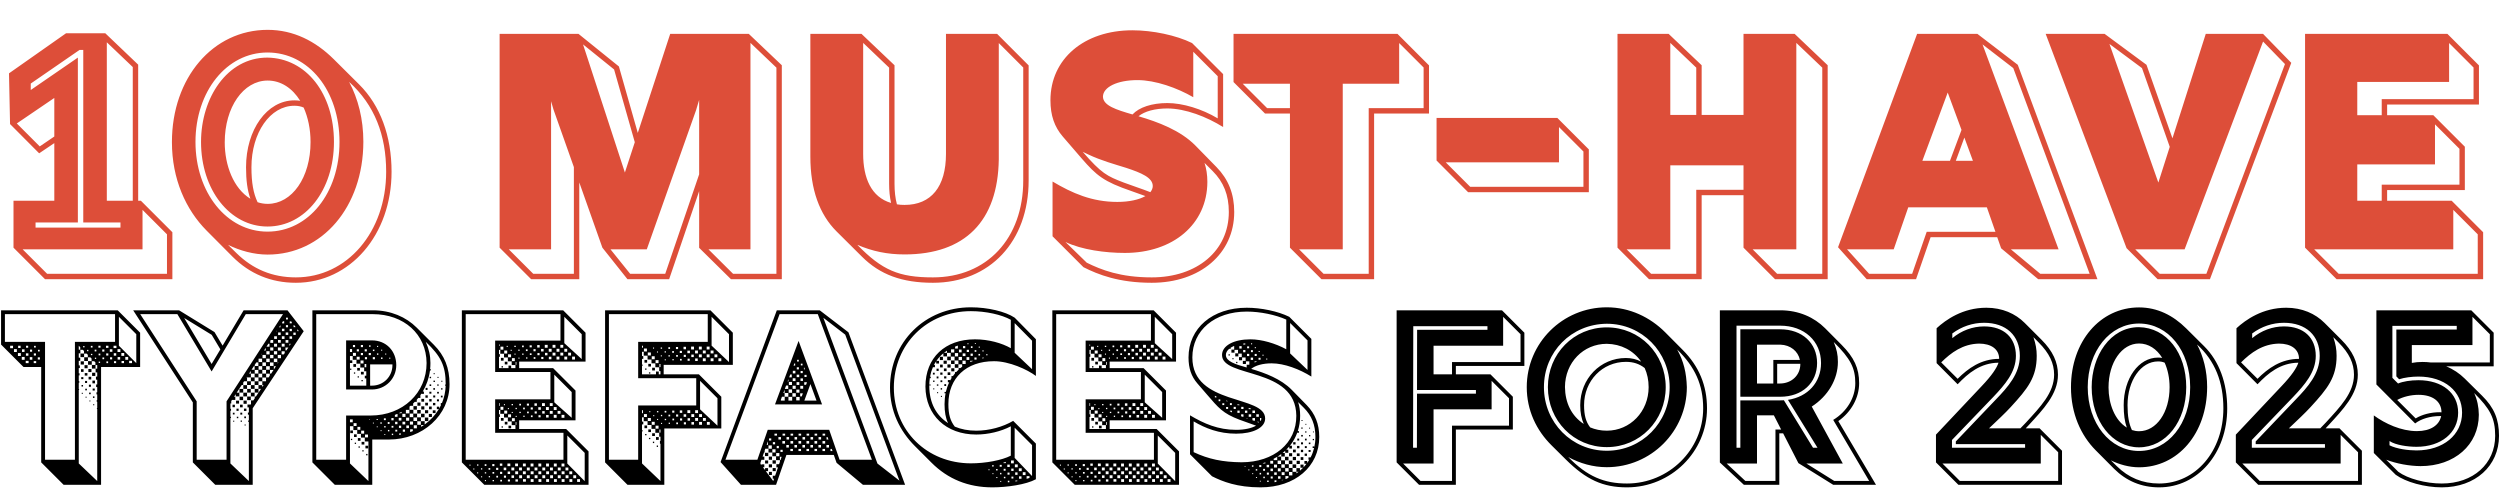 <?xml version="1.0" encoding="UTF-8"?>
<svg xmlns="http://www.w3.org/2000/svg" width="1186" height="233" viewBox="0 0 1186 233" fill="none">
  <path d="M21.351 132.444L6.405 117.498V95.222H25.764V67.892L18.576 72.731L4.768 58.853L4.27 34.797L31.315 15.795H49.962L65.549 30.669V95.222H66.83L81.776 110.168V132.444H21.351ZM50.674 95.222H62.986V31.808L50.674 20.065V95.222ZM16.868 107.961H57.151V105.541H39.5V23.695H37.721L14.59 39.637V42.697L36.938 27.324V105.541H16.868V107.961ZM18.86 69.458L25.764 64.76V46.469L7.971 58.569L18.86 69.458ZM22.348 129.882H79.213V111.164L67.613 99.563V118.281H10.747L22.348 129.882ZM140.35 134.152C128.535 134.152 118.429 129.882 110.315 121.768L98.003 109.385C88.181 99.492 81.562 84.973 81.562 67.394C81.562 36.932 100.992 14.158 126.969 14.158C139.211 14.158 149.673 19.495 158.356 28.107L170.384 40.064C180.419 50.028 185.757 64.547 185.757 81.486C185.757 111.377 166.114 134.152 140.35 134.152ZM126.898 109.883C146.399 109.883 161.06 91.592 161.06 67.323C161.06 43.053 146.47 24.904 126.898 24.904C107.54 24.904 92.736 43.338 92.736 67.323C92.736 91.307 107.54 109.883 126.898 109.883ZM126.898 107.463C109.105 107.463 95.369 90.097 95.369 67.323C95.369 46.469 107.753 27.324 126.827 27.324C145.332 27.609 158.427 44.477 158.427 67.323C158.427 90.24 144.833 107.463 126.898 107.463ZM118.785 94.296C117.361 90.311 116.721 85.542 116.721 79.35C116.721 61.486 126.685 47.608 139.638 47.608C140.634 47.608 141.559 47.679 142.414 47.822C138.713 41.843 133.304 38.214 126.969 38.214C115.44 38.214 106.614 50.882 106.614 67.536C106.614 78.425 110.742 89.386 118.785 94.296ZM140.35 131.59C164.69 131.59 183.195 110.025 183.195 81.486C183.195 64.12 177.714 49.814 165.615 38.854C169.886 46.825 172.377 56.505 172.377 67.251C172.305 98.282 152.805 120.772 126.969 120.772C120.422 120.772 113.803 118.922 108.18 116.146L112.166 120.06C119.923 127.676 129.176 131.59 140.35 131.59ZM126.969 96.716C138.57 96.716 147.324 84.19 147.324 67.394C147.324 61.202 146.114 55.651 144.05 51.024C142.769 50.455 141.346 50.17 139.638 50.17C128.179 50.17 119.283 62.91 119.283 79.35C119.283 86.681 120.208 91.734 122.201 95.933C123.695 96.431 125.332 96.716 126.969 96.716ZM251.965 132.444L237.019 117.498V16.079H274.455L293.601 31.523L302.568 63.052L317.941 16.079H355.235L370.892 30.954V132.444H346.765L331.677 117.569V90.667L317.443 132.444H297.657L285.772 117.498L274.811 86.539V132.444H251.965ZM347.762 129.882H368.33V32.093L356.018 20.349V118.281H336.09L347.762 129.882ZM296.447 81.841L301.145 67.465L291.323 32.947L276.591 21.061L296.447 81.841ZM298.938 129.882H315.592L331.677 82.695V47.395L330.325 51.878V51.95L306.838 118.281H289.615L298.938 129.882ZM252.962 129.882H272.249V79.279L262.57 51.95L261.431 48.035V118.281H241.361L252.962 129.882ZM442.58 134.152C427.918 134.152 417.456 130.309 408.844 121.697L396.817 109.741C388.774 101.698 384.433 89.884 384.433 74.297V16.079H408.702L424.36 30.954V87.179C424.36 90.738 424.716 94.012 425.499 96.93C426.637 97.143 427.847 97.214 429.128 97.214C441.726 97.214 448.771 88.603 448.771 73.016V16.079H473.041L487.987 31.025V85.614C487.987 114.58 469.553 134.152 442.58 134.152ZM422.723 96.289C422.082 93.442 421.798 90.453 421.798 87.179V32.093L409.485 20.349V73.016C409.485 84.332 413.257 93.513 422.723 96.289ZM442.58 131.59C468.13 131.59 485.425 113.157 485.425 85.614V32.022L473.824 20.421V75.65C473.397 104.972 457.739 120.701 429.128 120.701C420.872 120.701 413.898 119.206 406.709 116.146C418.453 128.174 426.353 131.59 442.58 131.59ZM546.371 134.152C530.784 134.152 521.034 130.309 513.988 126.75L499.326 112.089V86.112C508.65 91.663 518.044 95.791 530.072 95.791C535.695 95.791 540.392 94.723 543.381 93.015C539.68 91.663 535.695 90.311 532.279 89.03C521.247 84.831 518.4 81.272 510.429 72.02L504.166 64.76C500.252 60.205 498.33 54.796 498.33 47.537C498.33 27.965 514.272 14.371 537.189 14.371C546.798 14.371 557.971 16.72 565.516 20.421L580.248 35.153V60.277C572.562 55.437 562.313 51.451 553.772 51.451C547.936 51.451 542.954 52.804 540.107 55.152C549.36 57.857 560.035 61.842 567.153 69.102L577.116 79.279C582.739 85.044 585.515 91.948 585.515 100.559C585.515 120.345 569.359 134.152 546.371 134.152ZM577.686 56.149V36.15L566.085 24.549V46.114C558.47 41.701 548.15 38 539.609 38C530.001 38 523.24 41.345 523.24 45.9C523.382 50.099 529.432 52.021 537.261 54.298C540.392 50.882 546.513 48.889 553.772 48.889C561.103 48.889 570.213 51.665 577.686 56.149ZM545.73 91.165C546.442 90.24 546.869 89.314 546.869 88.247C546.869 84.261 541.389 81.984 534.271 79.635C528.791 77.927 522.315 76.148 516.336 73.301L513.632 72.02C522.599 82.34 525.162 83.549 533.133 86.61C537.047 88.105 541.602 89.528 545.73 91.165ZM546.371 131.59C568.007 131.59 582.953 118.85 582.953 100.559C582.953 92.517 580.462 86.325 575.266 81.13L571.423 77.287C572.277 79.92 572.775 82.838 572.775 86.325C572.704 106.395 556.477 119.989 533.631 119.989C524.379 119.989 513.134 118.495 505.447 114.794L515.553 124.615C522.457 128.032 531.496 131.59 546.371 131.59ZM626.895 132.444L611.949 117.498V53.871H600.134L585.188 38.925V16.079H662.978L677.924 31.025V53.871H651.876V132.444H626.895ZM627.891 129.882H649.314V51.309H675.362V32.022L663.761 20.421V39.708H637.001V118.281H616.29L627.891 129.882ZM601.131 51.309H611.949V39.708H589.53L601.131 51.309ZM696.45 91.165L681.504 76.148V55.935H738.797L753.743 70.881V91.165H696.45ZM697.447 88.603H751.181V71.877L739.58 60.277V77.002H685.846L697.447 88.603ZM782.284 132.444L767.338 117.498V16.079H791.607L807.265 30.954V54.512H827.122V16.079H851.391L867.049 30.954V132.444H842.068L827.122 117.498V92.588H807.265V132.444H782.284ZM792.39 54.512H804.703V32.093L792.39 20.349V54.512ZM843.064 129.882H864.486V32.093L852.174 20.349V118.281H831.463L843.064 129.882ZM783.28 129.882H804.703V90.026H827.122V78.425H792.39V118.281H771.679L783.28 129.882ZM885.562 132.444L871.969 117.285L909.476 16.079H938.087L957.232 30.741L995.024 132.444H966.911L949.332 117.783L947.481 112.516H915.881L908.978 132.444H885.562ZM967.907 129.882H991.323L955.097 32.306L940.506 21.061L976.59 118.281H953.958L967.907 129.882ZM911.967 76.29H925.062L930.542 61.629L923.995 43.907L911.967 76.29ZM927.838 76.29H935.951L931.895 65.259L927.838 76.29ZM886.701 129.882H907.127L914.031 109.954H946.627L942.57 98.353H905.277L898.373 118.281H876.239L886.701 129.882ZM1023.56 132.444L1008.83 117.712L970.471 16.079H998.441L1018.3 30.741L1030.61 65.614L1046.41 16.079H1073.6L1086.98 29.815L1048.4 132.444H1023.56ZM1024.56 129.882H1046.7L1083.99 30.385L1073.6 19.709L1036.38 118.281H1012.96L1024.56 129.882ZM1023.92 86.61L1029.33 69.671L1016.16 32.306L1000.72 20.848L1023.92 86.61ZM1108.47 132.444L1093.52 117.498V16.079H1161.06L1176.01 31.025V49.601H1132.45V54.654H1154.37L1169.32 69.6V90.168H1132.45V95.222H1163.06L1178 110.168V132.444H1108.47ZM1118.29 54.654H1129.89V47.039H1173.45V32.022L1161.85 20.421V38.854H1118.29V54.654ZM1118.29 95.222H1129.89V87.606H1166.76V70.596L1155.16 58.995V77.998H1118.29V95.222ZM1109.46 129.882H1175.44V111.164L1163.84 99.563V118.281H1097.86L1109.46 129.882Z" fill="#DD4E39"></path>
  <path d="M30.176 229.987L19.543 219.354V174.091H11.139L0.506 163.458V147.206H55.846L66.478 157.838V174.091H47.947V229.987H30.176ZM21.366 218.089H35.543V162.192H54.58V149.028H2.329V162.192H21.366V218.089ZM64.655 172.268V158.547L56.403 150.294V164.015L64.655 172.268ZM4.81 165.18H6.177V164.015H4.81V165.18ZM8.607 165.078H9.772V164.015H8.607V165.078ZM12.354 164.977H13.367V164.015H12.354V164.977ZM37.365 165.888H38.074V164.724L37.365 164.015V165.888ZM46.681 164.926H47.694V164.015H46.681V164.926ZM50.276 165.028H51.441V164.015H50.276V165.028ZM53.871 165.129H55.238V164.015H53.871V165.129ZM16.151 164.876H16.961V164.066H16.151V164.876ZM43.087 164.876H43.897V164.066H43.087V164.876ZM39.441 164.775H40.099V164.167H39.441V164.775ZM6.633 167.002H8V165.635H6.633V167.002ZM55.744 167.002H57.111V165.635H55.744V167.002ZM52.099 166.901H53.314V165.686H52.099V166.901ZM10.43 166.952H11.645V165.737H10.43V166.952ZM48.504 166.8H49.517V165.787H48.504V166.8ZM14.227 166.85H15.24V165.838H14.227V166.85ZM44.909 166.699H45.719V165.888H44.909V166.699ZM18.024 166.749H18.835V165.939H18.024V166.749ZM46.124 228.215V194.039H45.973V193.583H46.124V190.596H45.871V189.837H46.124V187.103H45.77V186.09H46.124V183.609H45.618V182.394H46.124V180.116H45.517V178.647H46.124V176.673H45.365V174.901H46.124V173.179H45.314V174.85H43.593V173.129H45.264V171.914L44.707 171.357H43.542V173.027H41.77V171.306H43.441V170.091L42.884 169.534H41.72V171.255H39.948V169.483H41.669V168.319L41.112 167.762H39.897V169.433H38.175V167.711H39.846V166.496L39.289 165.939H38.125V167.61H37.365V169.686H38.074V171.154H37.365V173.331H37.872V174.597H37.365V177.078H37.72V178.09H37.365V180.825H37.619V181.584H37.365V184.571H37.517V185.027H37.365V219.861L46.124 228.215ZM41.315 166.597H41.922V165.99H41.315V166.597ZM57.567 168.825H58.934V167.458H57.567V168.825ZM8.506 168.876H9.873V167.509H8.506V168.876ZM53.972 168.724H55.137V167.559H53.972V168.724ZM12.303 168.774H13.468V167.61H12.303V168.774ZM16.05 168.673H17.062V167.661H16.05V168.673ZM50.377 168.673H51.39V167.661H50.377V168.673ZM46.783 168.572H47.593V167.762H46.783V168.572ZM43.137 168.471H43.795V167.863H43.137V168.471ZM10.329 170.698H11.696V169.331H10.329V170.698ZM59.44 170.698H60.807V169.331H59.44V170.698ZM55.795 170.597H57.01V169.382H55.795V170.597ZM14.126 170.648H15.341V169.433H14.126V170.648ZM52.2 170.496H53.213V169.483H52.2V170.496ZM17.923 170.546H18.936V169.534H17.923V170.546ZM48.605 170.395H49.416V169.585H48.605V170.395ZM45.011 170.293H45.618V169.686H45.011V170.293ZM61.263 172.268H62.63V171.154H61.263V172.268ZM12.202 172.268H13.569V171.205H12.202V172.268ZM57.668 172.268H58.833V171.255H57.668V172.268ZM15.999 172.268H17.164V171.306H15.999V172.268ZM54.074 172.268H55.086V171.357H54.074V172.268ZM38.277 172.926V171.407H39.796V172.926H38.277ZM50.479 172.268H51.289V171.458H50.479V172.268ZM46.833 172.167H47.492V171.559H46.833V172.167ZM40.099 174.698V173.23H41.568V174.698H40.099ZM41.922 176.521V175.053H43.391V176.521H41.922ZM38.429 176.42V175.154H39.644V176.42H38.429ZM43.694 178.344V176.825H45.213V178.344H43.694ZM40.201 178.192V176.977H41.467V178.192H40.201ZM42.023 180.014V178.749H43.289V180.014H42.023ZM38.53 179.863V178.901H39.542V179.863H38.53ZM43.846 181.837V180.571H45.061V181.837H43.846ZM40.353 181.685V180.723H41.315V181.685H40.353ZM42.175 183.508V182.495H43.137V183.508H42.175ZM38.682 183.356V182.647H39.391V183.356H38.682ZM43.947 185.28V184.318H44.96V185.28H43.947ZM40.454 185.179V184.419H41.213V185.179H40.454ZM42.277 187.001V186.242H43.036V187.001H42.277ZM38.783 186.85V186.343H39.289V186.85H38.783ZM44.099 188.774V188.065H44.808V188.774H44.099ZM40.606 188.672V188.166H41.061V188.672H40.606ZM42.428 190.444V189.989H42.884V190.444H42.428ZM44.2 192.267V191.761H44.707V192.267H44.2ZM102.112 229.987L91.48 219.354V190.9L63.178 147.206H84.949L101.758 157.534L105.606 163.965L115.58 147.206H136.389L144.085 157.129L119.884 193.685V229.987H102.112ZM93.303 218.089H107.479V190.394L134.263 149.028H116.593L100.391 176.217L84.139 149.028H66.519L93.303 190.394V218.089ZM135.681 151.56H136.592V150.699H135.681V151.56ZM100.391 172.673L104.543 165.737L100.442 158.851L87.379 150.851L100.391 172.673ZM133.858 153.433H134.82V152.421H134.212L133.858 152.978V153.433ZM137.453 153.383H138.415V152.826L138.162 152.471H137.453V153.383ZM132.39 155.256H133.048V154.243L132.39 155.256ZM135.63 155.256H136.643V154.243H135.63V155.256ZM139.275 155.205H140.237V155.155L139.529 154.243H139.275V155.205ZM133.757 157.079H134.921V155.965H133.757V157.079ZM137.402 157.079H138.465V156.015H137.402V157.079ZM141.047 157.079H141.756L141.047 156.167V157.079ZM131.124 157.18H131.377V156.826L131.124 157.18ZM131.934 158.952H133.149V157.737H131.934V158.952ZM135.529 158.901H136.744V157.737H135.529V158.901ZM139.174 158.901H140.288V157.788H139.174V158.901ZM130.061 160.775H131.377V159.509H130.061V160.775ZM133.706 160.775H134.972V159.509H133.706V160.775ZM137.351 160.724H138.567V159.56H137.351V160.724ZM128.238 162.648H129.605V161.281H128.491L128.238 161.635V162.648ZM131.883 162.597H133.2V161.281H131.883V162.597ZM135.478 162.597H136.794V161.332H135.478V162.597ZM126.415 164.471H127.833V163.053H127.327L126.415 164.471ZM130.01 164.471H131.428V163.053H130.01V164.471ZM133.655 164.42H135.022V163.053H133.655V164.42ZM137.301 164.116L137.959 163.104H137.301V164.116ZM128.187 166.294H129.656V164.825H128.187V166.294ZM131.833 166.294H133.25V164.825H131.833V166.294ZM135.427 166.243H135.883L136.794 164.876H135.427V166.243ZM125.251 166.294H126.061V165.028L125.251 166.294ZM126.365 168.116H127.883V166.597H126.365V168.116ZM129.959 168.116H131.478V166.597H129.959V168.116ZM133.605 168.116H134.668L135.073 167.458V166.648H133.605V168.116ZM124.036 168.116H124.289V167.762L124.036 168.116ZM124.542 169.939H126.111V168.369H124.542V169.939ZM128.137 169.939H129.706V168.369H128.137V169.939ZM131.782 169.939H133.301V168.369H131.782V169.939ZM122.669 171.762H124.339V170.141H122.719L122.669 170.243V171.762ZM126.314 171.762H127.934V170.141H126.314V171.762ZM129.909 171.762H131.529V170.141H129.909V171.762ZM120.846 173.635H122.567V171.914H121.605L120.846 173.078V173.635ZM124.491 173.584H126.162V171.914H124.491V173.584ZM128.086 173.584H129.757V171.964H128.086V173.584ZM131.731 172.521L132.086 171.964H131.731V172.521ZM119.327 175.407H120.795V173.686H120.441L119.327 175.407ZM122.669 175.407H124.39V173.686H122.669V175.407ZM126.263 175.407H127.985V173.736H126.263V175.407ZM129.909 175.306L130.921 173.736H129.909V175.306ZM120.846 177.23H122.567V175.508H120.846V177.23ZM124.441 177.23H126.213V175.508H124.441V177.23ZM128.086 177.23H128.643L129.757 175.508H128.086V177.23ZM118.162 177.23H118.972V175.964L118.162 177.23ZM118.011 228.164H118.061V200.165H117.757V199.457H118.061V196.723H117.605V195.71H118.061V193.28H117.403V191.913H118.821V192.014L119.124 191.609H119.074V189.938H120.188L120.846 188.976V188.115H121.403L123.833 184.47H122.618V182.698H124.39V183.609L125.048 182.647H124.441V180.875H126.213V179.103H124.441V180.875H122.618V179.052H124.39V177.28H122.618V179.052H120.795V177.28H119.023V179.052H117.2V178.698L116.947 179.052H117.2V180.875H115.783L115.378 181.533V182.647H114.669L113.555 184.318V184.47H113.454L112.289 186.293H113.555V188.065H111.834V187.001L111.023 188.217H111.631V189.735H110.112V189.634L109.707 190.292V191.406H109.302V193.938H109.606V194.849H109.302V197.735H109.555V198.343H109.302V219.861L118.011 228.164ZM126.263 179.052H127.428L127.985 178.192V177.28H126.263V179.052ZM119.023 180.875V179.052H120.795V180.875H119.023ZM117.2 182.647V180.875H119.023V182.647H117.2ZM120.795 182.647V180.875H122.618V182.647H120.795ZM115.428 184.47V182.698H117.2V184.47H115.428ZM119.023 184.47V182.698H120.795V184.47H119.023ZM120.846 186.242V184.47H122.618V186.242H120.846ZM113.606 186.242V184.521H115.378V186.242H113.606ZM117.251 186.242V184.521H118.972V186.242H117.251ZM115.428 188.065V186.293H117.2V188.065H115.428ZM119.023 188.065V186.293H120.795V188.065H119.023ZM117.251 189.837V188.115H118.972V189.837H117.251ZM113.656 189.837V188.166H115.327V189.837H113.656ZM115.53 191.558V190.039H117.049V191.558H115.53ZM111.985 191.457V190.09H113.403V191.457H111.985ZM113.859 193.229V191.963H115.125V193.229H113.859ZM110.315 193.178V192.014H111.429V193.178H110.315ZM115.732 194.95V193.837H116.897V194.95H115.732ZM112.188 194.9V193.887H113.201V194.9H112.188ZM114.011 196.672V195.761H114.922V196.672H114.011ZM110.467 196.621V195.811H111.277V196.621H110.467ZM115.884 198.393V197.583H116.694V198.393H115.884ZM112.34 198.393V197.685H113.049V198.393H112.34ZM114.163 200.115V199.507H114.77V200.115H114.163ZM110.618 200.064V199.558H111.125V200.064H110.618ZM116.036 201.887V201.381H116.542V201.887H116.036ZM158.83 229.987L148.197 219.354V147.206H176.854C185.411 147.206 192.651 150.395 197.664 155.408L205.815 163.559C210.929 168.673 213.258 174.546 213.258 182.293C213.258 196.976 200.6 208.519 184.398 208.519H176.601V229.987H158.83ZM150.02 218.089H164.197V197.128H175.842C191.082 197.128 202.372 186.445 202.372 172.217C202.271 158.496 191.537 149.028 176.854 149.028H150.02V218.089ZM164.197 184.774V161.484H176.5C183.183 161.484 187.993 166.496 187.993 173.23C187.993 179.66 182.879 184.774 176.449 184.774H164.197ZM201.461 201.381C204.195 199.406 206.473 196.925 208.195 194.09H207.233V192.925H208.347V193.837C208.65 193.28 208.954 192.723 209.207 192.166H209.106V191.204H209.663C210.726 188.622 211.334 185.888 211.435 182.951H211.131V182.445H211.435V182.293C211.435 173.584 209.207 168.977 201.967 162.142C203.486 165.635 204.195 168.673 204.195 172.217C204.195 173.23 204.144 174.243 204.043 175.205H204.448V175.711H203.992C203.537 179.356 202.322 182.748 200.55 185.736H201.106V186.85H199.993V186.647C199.79 186.9 199.638 187.204 199.436 187.457V188.774H198.423C198.22 189.077 197.967 189.33 197.714 189.634V190.647H196.752L195.993 191.406V192.52H194.727L194.271 192.875V194.394H196.094V196.216H197.866V197.988H199.689V199.811H201.461V201.381ZM167.437 164.673H168.45V163.661H167.437V164.673ZM171.184 164.673H172.196V163.661H171.184V164.673ZM175.082 164.521H175.791V163.813H175.082V164.521ZM178.88 164.572H179.386V164.066H178.88V164.572ZM166.019 167.002H167.032V165.585H166.019V167.002ZM169.26 166.699H170.272V165.686H169.26V166.699ZM173.006 166.699H174.019V165.686H173.006V166.699ZM176.905 166.547H177.614V165.838H176.905V166.547ZM180.804 166.395H181.31V165.888H180.804V166.395ZM167.437 168.825H168.855V167.407H167.437V168.825ZM171.184 168.471H172.196V167.458H171.184V168.471ZM174.93 168.471H175.943V167.458H174.93V168.471ZM178.829 168.319H179.487V167.661H178.829V168.319ZM182.728 168.217H183.234V167.711H182.728V168.217ZM166.019 182.951H173.766V179.508H173.057V178.242H173.766V176.116H172.753V174.344H170.931V172.521H169.108V170.698H167.336V168.926H166.019V170.952H167.133V172.217H166.019V182.951ZM169.209 170.597H170.627V169.23H169.209V170.597ZM173.108 170.445H174.12V169.433H173.108V170.445ZM176.854 170.445H177.867V169.433H176.854V170.445ZM180.753 170.293H181.462V169.585H180.753V170.293ZM184.651 170.192H185.158V169.686H184.651V170.192ZM171.032 172.42H172.45V171.002H171.032V172.42ZM172.956 174.243H173.766V172.673H172.956V174.243ZM167.64 174.04V172.724H168.905V174.04H167.64ZM175.589 182.951H176.449C181.917 182.951 186.17 178.647 186.17 173.23V172.875H175.589V182.951ZM169.462 175.812V174.546H170.728V175.812H169.462ZM166.07 175.458V174.85H166.678V175.458H166.07ZM171.234 177.635V176.369H172.551V177.635H171.234ZM167.893 177.28V176.673H168.5V177.28H167.893ZM205.714 177.534V177.027H206.22V177.534H205.714ZM169.665 179.103V178.495H170.272V179.103H169.665ZM203.84 179.407V178.749H204.499V179.407H203.84ZM207.537 179.306V178.799H208.043V179.306H207.537ZM171.488 180.875V180.268H172.095V180.875H171.488ZM205.663 181.23V180.571H206.321V181.23H205.663ZM209.359 181.128V180.622H209.866V181.128H209.359ZM203.79 183.103V182.343H204.549V183.103H203.79ZM207.435 183.002V182.343H208.093V183.002H207.435ZM201.917 184.976V184.014H202.828V184.976H201.917ZM205.562 184.875V184.115H206.372V184.875H205.562ZM209.258 184.824V184.166H209.916V184.824H209.258ZM203.689 186.748V185.837H204.651V186.748H203.689ZM207.385 186.698V185.888H208.195V186.698H207.385ZM201.815 188.672V187.558H202.929V188.672H201.815ZM205.511 188.571V187.609H206.473V188.571H205.511ZM209.157 188.52V187.71H209.967V188.52H209.157ZM199.891 190.546V189.229H201.208V190.546H199.891ZM203.638 190.444V189.33H204.752V190.444H203.638ZM207.283 190.394V189.432H208.245V190.394H207.283ZM198.018 192.47V190.951H199.486V192.47H198.018ZM201.714 192.368V191.052H203.03V192.368H201.714ZM205.41 192.267V191.153H206.524V192.267H205.41ZM196.145 194.343V192.672H197.765V194.343H196.145ZM199.841 194.242V192.773H201.309V194.242H199.841ZM203.537 194.14V192.875H204.802V194.14H203.537ZM192.55 196.115H194.221V194.444H192.55V196.115ZM197.917 196.166V194.495H199.588V196.166H197.917ZM201.613 196.064V194.596H203.132V196.064H201.613ZM205.309 195.963V194.647H206.625V195.963H205.309ZM189.208 196.014H190.525V195.355L189.208 196.014ZM194.373 197.887H196.043V196.216H194.373V197.887ZM199.739 197.938V196.267H201.41V197.938H199.739ZM190.879 197.786H192.347V196.317H190.879V197.786ZM203.435 197.836V196.368H204.904V197.836H203.435ZM187.335 197.735H188.601V196.419H188.297L187.335 196.824V197.735ZM196.145 199.71H197.866V198.039H196.145V199.71ZM201.562 199.76V198.09H203.182V199.76H201.562ZM192.651 199.608H194.119V198.14H192.651V199.608ZM189.158 199.507H190.423V198.241H189.158V199.507ZM185.664 199.406H186.727V198.343H185.664V199.406ZM182.12 199.305H183.031V198.444H182.12V199.305ZM178.626 199.203H179.285V198.798L178.626 198.849V199.203ZM166.019 200.317H167.336V198.95H166.019V200.317ZM175.082 199.153H175.538V198.95H175.082V199.153ZM197.967 201.532H199.638V199.862H197.967V201.532ZM194.474 201.431H195.942V199.963H194.474V201.431ZM190.93 201.33H192.246V200.064H190.93V201.33ZM187.436 201.229H188.55V200.115H187.436V201.229ZM183.943 201.127H184.803V200.216H183.943V201.127ZM180.449 201.026H181.107V200.368H180.449V201.026ZM176.905 200.925H177.361V200.469H176.905V200.925ZM167.741 202.089H169.159V200.722H167.741V202.089ZM199.79 202.494L201.106 201.634H199.79V202.494ZM196.297 203.203H197.765V201.735H196.297V203.203ZM192.752 203.102H194.018V201.836H192.752V203.102ZM189.259 203.001H190.322V201.937H189.259V203.001ZM185.765 202.899H186.626V202.039H185.765V202.899ZM182.272 202.798H182.93V202.14H182.272V202.798ZM174.779 228.215V209.431H173.057V207.608H171.234V205.836H169.462V204.013H167.64V202.191H166.019V219.861L174.779 228.215ZM178.728 202.697H179.183V202.241H178.728V202.697ZM169.564 203.912H170.931V202.494H169.564V203.912ZM194.575 204.925H194.727L195.841 204.52V203.659H194.575V204.925ZM191.082 204.823H192.145V203.76H191.082V204.823ZM187.537 204.722H188.449V203.861H187.537V204.722ZM184.044 204.621H184.702V203.963H184.044V204.621ZM180.55 204.52H181.006V204.064H180.55V204.52ZM166.171 205.482V204.216H167.437V205.482H166.171ZM171.336 205.735H172.753V204.317H171.336V205.735ZM189.36 206.292L190.221 206.14V205.634H189.36V206.292ZM185.867 206.393H186.525V205.735H185.867V206.393ZM182.322 206.342H182.778V205.887H182.322V206.342ZM167.943 207.304V206.039H169.209V207.304H167.943ZM173.158 207.507H174.576V206.14H173.158V207.507ZM169.766 209.127V207.811H171.032V209.127H169.766ZM166.475 208.773V208.165H167.083V208.773H166.475ZM171.538 210.899V209.633H172.855V210.899H171.538ZM168.298 210.595V209.988H168.905V210.595H168.298ZM173.361 212.722V211.456H174.627V212.722H173.361ZM170.07 212.367V211.76H170.728V212.367H170.07ZM171.893 214.19V213.583H172.5V214.19H171.893ZM173.715 216.013V215.355H174.323V216.013H173.715ZM229.738 229.987L219.106 219.354V147.206H267.155L277.787 157.838V171.559H246.295V174.648H262.395L273.028 185.28V199.406H246.295V203.507H268.572L279.205 214.139V229.987H229.738ZM220.929 218.089H267.306V205.33H234.903V189.432H261.129V176.47H234.903V161.585H265.889V149.028H220.929V218.089ZM275.964 170.344V158.547L267.711 150.294V162.8L275.964 170.344ZM236.725 164.066H237.029V163.408H236.725V164.066ZM258.446 164.977H259.813V163.61H258.446V164.977ZM262.142 164.977H263.509V163.61H262.142V164.977ZM265.838 164.977H267.205V163.61H265.838V164.977ZM254.851 164.876H256.016V163.711H254.851V164.876ZM251.256 164.775H252.269V163.813H251.256V164.775ZM247.662 164.724H248.472V163.914H247.662V164.724ZM244.016 164.623H244.675V164.015H244.016V164.623ZM240.371 164.572H240.877V164.066H240.371V164.572ZM237.434 165.888H238.801V164.471H237.434V165.888ZM260.319 166.85H261.686V165.483H260.319V166.85ZM264.015 166.85H265.382V165.483H264.015V166.85ZM267.711 166.85H269.078V165.483H267.711V166.85ZM256.674 166.749H257.889V165.534H256.674V166.749ZM253.079 166.648H254.092V165.635H253.079V166.648ZM249.484 166.547H250.295V165.737H249.484V166.547ZM245.89 166.445H246.497V165.838H245.89V166.445ZM242.244 166.445H242.751V165.939H242.244V166.445ZM236.725 174.648H241.232V173.432H242.497V174.648H244.523V173.179H242.751V171.407H240.928V169.585H239.105V167.812H237.333V165.99H236.725V168.015H237.131V169.281H236.725V174.648ZM239.206 167.711H240.624V166.294H239.206V167.711ZM262.142 168.673H263.509V167.306H262.142V168.673ZM265.838 168.673H267.205V167.306H265.838V168.673ZM269.534 168.673H270.901V167.306H269.534V168.673ZM258.547 168.572H259.712V167.407H258.547V168.572ZM254.953 168.521H255.965V167.509H254.953V168.521ZM251.358 168.42H252.168V167.61H251.358V168.42ZM247.712 168.319H248.371V167.711H247.712V168.319ZM244.067 168.268H244.573V167.762H244.067V168.268ZM241.029 169.483H242.447V168.116L241.029 168.066V169.483ZM264.015 170.546H265.382V169.179H264.015V170.546ZM267.711 170.546H269.078V169.179H267.711V170.546ZM271.407 170.546H272.774V169.179H271.407V170.546ZM260.37 170.445H261.585V169.23H260.37V170.445ZM256.775 170.344H257.788V169.331H256.775V170.344ZM253.18 170.243H253.991V169.433H253.18V170.243ZM249.586 170.141H250.193V169.534H249.586V170.141ZM245.94 170.141H246.447V169.635H245.94V170.141ZM237.637 171.103V169.787H238.903V171.103H237.637ZM242.852 171.306H244.219V169.888H242.852V171.306ZM239.46 172.875V171.61H240.725V172.875H239.46ZM244.624 173.078H244.978V171.711H244.624V173.078ZM237.941 174.344V173.686H238.599V174.344H237.941ZM271.205 198.191V185.989L262.952 177.736V190.849L271.205 198.191ZM236.725 192.571H237.029V191.254H236.725V192.571ZM257.13 192.621H258.497V191.254H257.13V192.621ZM260.826 192.621H262.193V191.254H260.826V192.621ZM253.535 192.52H254.699V191.356H253.535V192.52ZM249.94 192.419H250.953V191.457H249.94V192.419ZM246.345 192.368H247.155V191.558H246.345V192.368ZM242.7 192.267H243.358V191.659H242.7V192.267ZM239.055 192.216H239.561V191.71H239.055V192.216ZM237.434 194.394H238.801V192.976H237.434V194.394ZM259.003 194.495H260.37V193.128H259.003V194.495ZM262.699 194.495H264.066V193.128H262.699V194.495ZM255.358 194.394H256.573V193.178H255.358V194.394ZM251.763 194.292H252.775V193.28H251.763V194.292ZM248.168 194.191H248.978V193.381H248.168V194.191ZM244.573 194.09H245.181V193.482H244.573V194.09ZM240.928 194.09H241.434V193.583H240.928V194.09ZM236.725 203.507H244.523V201.684H242.751V199.912H240.928V198.09H239.105V196.317H237.333V194.495H236.725V196.52H237.131V197.786H236.725V203.507ZM239.206 196.216H240.624V194.799H239.206V196.216ZM260.826 196.317H262.193V194.95H260.826V196.317ZM264.522 196.317H265.889V194.95H264.522V196.317ZM257.231 196.216H258.395V195.052H257.231V196.216ZM253.636 196.166H254.649V195.153H253.636V196.166ZM250.041 196.064H250.851V195.254H250.041V196.064ZM246.396 195.963H247.054V195.355H246.396V195.963ZM242.751 195.912H243.257V195.406H242.751V195.912ZM241.029 197.988H242.447V196.571H241.029V197.988ZM262.699 198.191H264.066V196.824H262.699V198.191ZM266.395 198.191H267.762V196.824H266.395V198.191ZM259.054 198.09H260.269V196.874H259.054V198.09ZM255.459 197.988H256.471V196.976H255.459V197.988ZM251.864 197.887H252.674V197.077H251.864V197.887ZM248.269 197.786H248.877V197.178H248.269V197.786ZM244.624 197.786H245.13V197.279H244.624V197.786ZM237.637 199.608V198.292H238.903V199.608H237.637ZM242.852 199.811H244.219V198.393H242.852V199.811ZM239.46 201.381V200.115H240.725V201.381H239.46ZM244.624 201.583H244.978V200.216H244.624V201.583ZM241.232 203.203V201.937H242.497V203.203H241.232ZM237.941 202.849V202.241H238.599V202.849H237.941ZM277.382 228.265V214.848L269.129 206.595V219.911L277.382 228.265ZM237.131 220.975H238.295V219.911H237.131V220.975ZM240.725 221.126H242.092V219.911H240.725V221.126ZM244.371 221.177H245.738V219.911H244.371V221.177ZM248.067 221.228H249.434V219.911H248.067V221.228ZM251.712 221.278H253.079V219.911H251.712V221.278ZM255.408 221.278H256.775V219.911H255.408V221.278ZM259.054 221.278H260.421V219.911H259.054V221.278ZM262.75 221.278H264.117V219.911H262.75V221.278ZM266.395 221.278H267.762V219.911H266.395V221.278ZM233.536 221.126H234.548V220.165H233.536V221.126ZM229.941 221.025H230.751V220.215H229.941V221.025ZM226.296 220.924H226.954V220.316H226.296V220.924ZM222.701 220.924H223.207V220.418H222.701V220.924ZM242.599 223.152H243.966V221.785H242.599V223.152ZM246.244 223.152H247.611V221.785H246.244V223.152ZM249.94 223.152H251.307V221.785H249.94V223.152ZM253.585 223.152H254.953V221.785H253.585V223.152ZM257.282 223.152H258.649V221.785H257.282V223.152ZM260.927 223.152H262.294V221.785H260.927V223.152ZM264.623 223.152H265.99V221.785H264.623V223.152ZM268.268 223.152H269.635V221.785H268.268V223.152ZM238.953 223.05H240.168V221.835H238.953V223.05ZM235.358 222.949H236.371V221.937H235.358V222.949ZM231.764 222.848H232.574V222.038H231.764V222.848ZM228.169 222.747H228.776V222.139H228.169V222.747ZM224.524 222.747H225.03V222.24H224.524V222.747ZM244.421 224.974H245.788V223.607H244.421V224.974ZM248.067 224.974H249.434V223.607H248.067V224.974ZM251.763 224.974H253.13V223.607H251.763V224.974ZM255.408 224.974H256.775V223.607H255.408V224.974ZM259.104 224.974H260.471V223.607H259.104V224.974ZM262.75 224.974H264.117V223.607H262.75V224.974ZM266.446 224.974H267.813V223.607H266.446V224.974ZM270.091 224.974H271.458V223.607H270.091V224.974ZM240.827 224.873H241.991V223.709H240.827V224.873ZM237.232 224.823H238.244V223.81H237.232V224.823ZM233.637 224.721H234.447V223.911H233.637V224.721ZM229.992 224.62H230.65V224.012H229.992V224.62ZM226.346 224.569H226.853V224.063H226.346V224.569ZM246.295 226.848H247.662V225.481H246.295V226.848ZM249.94 226.848H251.307V225.481H249.94V226.848ZM253.636 226.848H255.003V225.481H253.636V226.848ZM257.282 226.848H258.649V225.481H257.282V226.848ZM260.978 226.848H262.345V225.481H260.978V226.848ZM264.623 226.848H265.99V225.481H264.623V226.848ZM268.319 226.848H269.686V225.481H268.319V226.848ZM271.964 226.848H273.331V225.481H271.964V226.848ZM242.649 226.746H243.864V225.531H242.649V226.746ZM239.055 226.645H240.067V225.633H239.055V226.645ZM235.46 226.544H236.27V225.734H235.46V226.544ZM231.865 226.443H232.473V225.835H231.865V226.443ZM228.22 226.443H228.726V225.936H228.22V226.443ZM248.117 228.519H249.484V227.303H248.117V228.519ZM251.763 228.62H253.13V227.303H251.763V228.62ZM255.459 228.62H256.826V227.303H255.459V228.62ZM259.104 228.62H260.471V227.303H259.104V228.62ZM262.8 228.62H264.167V227.303H262.8V228.62ZM266.446 228.62H267.813V227.303H266.446V228.62ZM270.142 228.62H271.509V227.303H270.142V228.62ZM273.787 228.62H275.154V227.303H273.787V228.62ZM244.523 228.468H245.687V227.405H244.523V228.468ZM240.928 228.417H241.94V227.506H240.928V228.417ZM237.333 228.417H238.143V227.607H237.333V228.417ZM233.688 228.316H234.346V227.708H233.688V228.316ZM230.042 228.265H230.549V227.759H230.042V228.265ZM297.683 229.987L287.051 219.354V147.206H337.023L347.656 157.838V173.078H314.847V177.584H331.555L342.188 188.217V203.254H315.151V229.987H297.683ZM288.874 218.089H302.746V192.368H330.29V179.407H302.746V162.192H335.758V149.028H288.874V218.089ZM345.833 171.762V158.547L337.58 150.294V163.965L345.833 171.762ZM304.569 164.926H305.025V164.015H304.569V164.926ZM327.859 165.787H329.226V164.42H327.859V165.787ZM331.555 165.787H332.922V164.42H331.555V165.787ZM335.251 165.787H336.618V164.42H335.251V165.787ZM324.264 165.686H325.429V164.521H324.264V165.686ZM320.67 165.585H321.682V164.623H320.67V165.585ZM317.075 165.534H317.885V164.724H317.075V165.534ZM313.43 165.433H314.088V164.825H313.43V165.433ZM309.784 165.382H310.29V164.876H309.784V165.382ZM305.48 166.749H306.898V165.332H305.48V166.749ZM329.733 167.661H331.1V166.294H329.733V167.661ZM333.429 167.661H334.796V166.294H333.429V167.661ZM337.125 167.661H338.492V166.294H337.125V167.661ZM326.087 167.559H327.302V166.344H326.087V167.559ZM322.492 167.458H323.505V166.445H322.492V167.458ZM318.898 167.357H319.708V166.547H318.898V167.357ZM315.303 167.255H315.91V166.648H315.303V167.255ZM311.657 167.255H312.164V166.749H311.657V167.255ZM304.569 177.584H311.202V176.268H312.518V177.584H313.328V176.065H312.721V174.243H310.898V172.369H309.075V170.546H307.202V168.724H305.379V166.901H304.569V168.926H305.177V170.243H304.569V172.926H304.822V173.584H304.569V177.584ZM307.303 168.623H308.771V167.205H307.303V168.623ZM331.555 169.483H332.922V168.116H331.555V169.483ZM335.251 169.483H336.618V168.116H335.251V169.483ZM338.947 169.483H340.314V168.116H338.947V169.483ZM327.96 169.382H329.125V168.217H327.96V169.382ZM324.366 169.331H325.378V168.319H324.366V169.331ZM320.771 169.23H321.581V168.42H320.771V169.23ZM317.126 169.129H317.784V168.521H317.126V169.129ZM313.48 169.078H313.986V168.572H313.48V169.078ZM309.177 170.445H310.594V169.028H309.177V170.445ZM333.429 171.357H334.796V169.99H333.429V171.357ZM337.125 171.357H338.492V169.99H337.125V171.357ZM340.821 171.357H342.188V169.99H340.821V171.357ZM329.783 171.255H330.998V170.04H329.783V171.255ZM326.188 171.154H327.201V170.141H326.188V171.154ZM322.594 171.053H323.404V170.243H322.594V171.053ZM318.999 170.952H319.606V170.344H318.999V170.952ZM315.353 170.952H315.86V170.445H315.353V170.952ZM305.734 172.065V170.749H306.999V172.065H305.734ZM310.999 172.268H312.417V170.85H310.999V172.268ZM307.556 173.888V172.622H308.822V173.888H307.556ZM312.822 174.141H313.328V172.673H312.822V174.141ZM309.379 175.761V174.445H310.695V175.761H309.379ZM306.037 175.407V174.799H306.696V175.407H306.037ZM307.86 177.23V176.622H308.518V177.23H307.86ZM340.365 201.937V188.925L332.112 180.673V194.191L340.365 201.937ZM304.569 196.014H305.025V194.596H304.569V196.014ZM326.087 195.963H327.454V194.596H326.087V195.963ZM329.783 195.963H331.15V194.596H329.783V195.963ZM322.492 195.862H323.657V194.697H322.492V195.862ZM318.898 195.761H319.91V194.799H318.898V195.761ZM315.303 195.71H316.113V194.9H315.303V195.71ZM311.657 195.609H312.316V195.001H311.657V195.609ZM308.012 195.558H308.518V195.052H308.012V195.558ZM305.48 197.836H306.898V196.419H305.48V197.836ZM327.96 197.836H329.328V196.469H327.96V197.836ZM331.657 197.836H333.024V196.469H331.657V197.836ZM324.315 197.735H325.53V196.52H324.315V197.735ZM320.72 197.634H321.733V196.621H320.72V197.634ZM317.126 197.533H317.936V196.723H317.126V197.533ZM313.531 197.431H314.138V196.824H313.531V197.431ZM309.885 197.431H310.392V196.925H309.885V197.431ZM313.328 228.215V210.494H313.075V209.178H313.328V207.152H312.721V205.33H310.898V203.456H309.075V201.634H307.202V199.811H305.379V197.988H304.569V200.014H305.177V201.33H304.569V204.013H304.822V204.672H304.569V219.861L313.328 228.215ZM307.303 199.71H308.771V198.292H307.303V199.71ZM329.783 199.659H331.15V198.292H329.783V199.659ZM333.479 199.659H334.846V198.292H333.479V199.659ZM326.188 199.558H327.353V198.393H326.188V199.558ZM322.594 199.507H323.606V198.495H322.594V199.507ZM318.999 199.406H319.809V198.596H318.999V199.406ZM315.353 199.305H316.012V198.697H315.353V199.305ZM311.708 199.254H312.214V198.748H311.708V199.254ZM309.177 201.532H310.594V200.115H309.177V201.532ZM331.657 201.532H333.024V200.165H331.657V201.532ZM335.353 201.532H336.72V200.165H335.353V201.532ZM328.011 201.431H329.226V200.216H328.011V201.431ZM324.416 201.33H325.429V200.317H324.416V201.33ZM320.822 201.229H321.632V200.419H320.822V201.229ZM317.227 201.127H317.834V200.52H317.227V201.127ZM313.581 201.127H314.088V200.621H313.581V201.127ZM305.734 203.153V201.836H306.999V203.153H305.734ZM310.999 203.355H312.417V201.937H310.999V203.355ZM307.556 204.975V203.71H308.822V204.975H307.556ZM312.822 205.228H313.328V203.76H312.822V205.228ZM309.379 206.849V205.532H310.695V206.849H309.379ZM306.037 206.494V205.887H306.696V206.494H306.037ZM311.202 208.671V207.355H312.518V208.671H311.202ZM307.86 208.317V207.709H308.518V208.317H307.86ZM309.733 210.19V209.532H310.341V210.19H309.733ZM311.556 212.013V211.355H312.164V212.013H311.556ZM351.507 229.987L341.836 219.203L368.519 147.206H388.872L402.492 157.636L429.377 229.987H409.378L396.872 219.557L395.556 215.81H373.076L368.164 229.987H351.507ZM344.165 218.089H359.304L364.215 203.912H393.378L398.29 218.089H413.631L387.961 149.028H369.835L344.165 218.089ZM426.693 228.012L400.973 158.75L390.594 150.75L416.263 219.911L426.693 228.012ZM367.658 191.862L378.847 161.737L389.986 191.862H367.658ZM378.139 171.508H378.949V170.698H378.139V171.508ZM376.468 173.432H377.227V172.42H376.822L376.468 173.432ZM379.911 173.331H380.721V172.521H379.911V173.331ZM377.987 175.255H378.999V174.243H377.987V175.255ZM381.379 175.205H381.885L381.582 174.394H381.379V175.205ZM376.113 177.128H377.329V175.913H376.113V177.128ZM379.809 177.027H380.822V176.015H379.809V177.027ZM374.392 179.002H375.607V177.635H374.898L374.392 179.002ZM377.936 178.901H379.151V177.736H377.936V178.901ZM381.632 178.85H382.645V177.837H381.632V178.85ZM376.063 180.774H377.379V179.457H376.063V180.774ZM379.759 180.723H380.923V179.508H379.759V180.723ZM373.632 180.926H374.038V179.863L373.632 180.926ZM374.24 182.647H375.708V181.179H374.24V182.647ZM377.885 182.597H379.202V181.28H377.885V182.597ZM381.531 182.546H382.392L382.746 181.635V181.331H381.531V182.546ZM381.582 190.039H387.353L384.467 182.192L381.582 190.039ZM372.316 184.521H373.936V182.9H372.924L372.316 184.521ZM376.012 184.47H377.48V183.002H376.012V184.47ZM379.658 184.419H381.025V183.052H379.658V184.419ZM374.139 186.343H375.759V184.723H374.139V186.343ZM377.784 186.293H379.252V184.824H377.784V186.293ZM370.443 190.039H372.265V188.217H373.987V186.445H372.215V184.875L371.607 186.445H372.215V188.217H370.949L370.443 189.634V190.039ZM375.911 188.166H377.531V186.546H375.911V188.166ZM379.607 188.065H380.366L380.873 186.596H379.607V188.065ZM374.038 190.039H375.81V188.267H374.038V190.039ZM377.734 189.938H379.354V188.318H377.734V189.938ZM367.405 206.646H368.62V205.735H367.405V206.646ZM371.253 206.646H372.468V205.735H371.253V206.646ZM375.05 206.646H376.265V205.735H375.05V206.646ZM378.847 206.646H380.063V205.735H378.847V206.646ZM382.645 206.646H383.86V205.735H382.645V206.646ZM386.442 206.646H387.657V205.735H386.442V206.646ZM390.239 206.646H391.454V205.735H390.239V206.646ZM369.278 208.519H370.493V207.355H369.278V208.519ZM373.126 208.519H374.341V207.355H373.126V208.519ZM376.923 208.519H378.139V207.355H376.923V208.519ZM380.721 208.519H381.936V207.355H380.721V208.519ZM384.518 208.519H385.733V207.355H384.518V208.519ZM388.315 208.519H389.531V207.355H388.315V208.519ZM392.113 208.519H393.024L392.619 207.355H392.113V208.519ZM364.823 208.975H365.886V207.963H364.823V208.975ZM371.152 210.443H372.417V209.228H371.152V210.443ZM375 210.443H376.265V209.228H375V210.443ZM378.797 210.443H380.063V209.228H378.797V210.443ZM382.594 210.443H383.86V209.228H382.594V210.443ZM386.391 210.443H387.657V209.228H386.391V210.443ZM390.189 210.443H391.454V209.228H390.189V210.443ZM363.709 211.051H364.316V209.532H364.215L363.709 211.051ZM366.645 210.798H367.709V209.735H366.645V210.798ZM373.025 212.317H374.24V211.102H373.025V212.317ZM376.873 212.317H378.088V211.102H376.873V212.317ZM380.67 212.317H381.885V211.102H380.67V212.317ZM384.467 212.317H385.683V211.102H384.467V212.317ZM388.265 212.317H389.48V211.102H388.265V212.317ZM392.062 212.317H393.277V211.102H392.062V212.317ZM366.797 228.164H366.848L367.202 227.101H366.595V225.683H367.709L369.076 221.734H368.316V220.215H369.582L369.987 219.101V218.291H370.291L370.797 216.722H369.987V218.291H368.164V216.468H366.392V214.696H364.57V212.874H366.139V211.304H364.57V212.874H363.051L362.747 213.785V214.646H362.443L361.785 216.62H362.595V218.139H361.228L360.772 219.456V220.114L361.177 220.671V220.266H362.595V221.683H361.937L362.949 223V222.088H364.367V223.506H363.304L366.797 228.164ZM368.468 212.621H369.481V211.557H368.468V212.621ZM374.949 213.988H376.164V212.975H374.949V213.988ZM378.797 213.988H380.012V212.975H378.797V213.988ZM382.594 213.988H383.809V212.975H382.594V213.988ZM386.391 213.988H387.607V212.975H386.391V213.988ZM390.189 213.988H391.404V212.975H390.189V213.988ZM393.986 213.988H394.948L394.594 212.975H393.986V213.988ZM366.392 214.646H367.911V213.127H366.392V214.646ZM370.24 214.393H371.303V213.38H370.24V214.393ZM362.899 216.367V214.798H364.468V216.367H362.899ZM368.215 216.468H369.734V214.95H368.215V216.468ZM364.722 218.139V216.62H366.24V218.139H364.722ZM366.494 219.962V218.392H368.063V219.962H366.494ZM362.949 219.911V218.443H364.418V219.911H362.949ZM364.722 221.734V220.266H366.24V221.734H364.722ZM366.544 223.506V222.038H368.012V223.506H366.544ZM364.772 225.329V223.861H366.19V225.329H364.772ZM470.772 231.202C459.38 231.202 449.709 227.303 441.912 219.506L434.014 211.608C426.824 204.418 422.217 194.95 422.217 183.862C422.217 162.294 438.824 145.788 460.595 145.788C468.493 145.788 476.949 147.763 481.354 150.699L491.429 160.927V178.344C487.379 175.306 478.771 171.357 471.582 171.357C458.317 171.357 449.912 179.356 449.912 191.71C449.912 196.621 450.823 199.659 452.95 202.393C455.937 203.659 459.329 204.317 463.126 204.317C469.253 204.317 475.784 202.545 480.645 199.659L491.429 210.443V227.354C486.822 229.886 477.657 231.202 470.772 231.202ZM460.544 219.81C467.531 219.81 475.328 218.342 479.531 216.165V202.241C474.772 204.722 468.746 206.14 463.126 206.14C448.798 206.14 439.128 196.976 439.026 183.407C439.026 169.635 448.393 160.977 462.519 160.977C469 160.977 475.278 162.749 479.531 165.18V151.712C475.227 149.282 467.683 147.611 460.595 147.611C439.786 147.611 424.04 163.306 424.04 183.862C424.04 204.266 439.685 219.759 460.544 219.81ZM489.606 175.154V161.635L481.354 153.281V167.357L489.606 175.154ZM462.468 163.205H462.975V162.8H462.468V163.205ZM458.772 163.256H459.582V162.952L458.772 163.003V163.256ZM453.102 165.332H454.418V164.015H454.215L453.102 164.42V165.332ZM456.848 165.18H457.912V164.167H456.848V165.18ZM460.595 165.078H461.354V164.268H460.595V165.078ZM464.291 164.926H464.848V164.42H464.291V164.926ZM451.178 167.255H452.697V165.737H451.178V167.255ZM454.924 167.154H456.19V165.838H454.924V167.154ZM458.62 167.002H459.684V165.939H458.62V167.002ZM462.367 166.901H463.177V166.091H462.367V166.901ZM466.063 166.749H466.62V166.192H466.063V166.749ZM447.836 167.357H449.254V166.344C448.747 166.648 448.292 167.002 447.836 167.357ZM449.76 200.722C448.595 198.292 448.089 195.406 448.089 191.71C448.089 190.292 448.292 187.812 448.595 186.596H448.089V185.938H448.697C449.102 184.318 449.608 182.799 450.317 181.381H449.659V180.318H450.722V180.571L451.38 179.407V178.394H452.089L453.051 177.128V176.521H453.608L454.772 175.356V174.597H455.633L456.443 173.989V172.825H454.671V174.496H452.95V172.774H454.671V171.002H452.848V169.179H451.076V170.901H449.355V169.179H451.026V167.407H449.254V169.078H447.532V167.61C446.266 168.623 445.153 169.838 444.241 171.205H445.456V172.47H444.14V171.357C443.735 171.914 443.381 172.521 443.077 173.129H443.532V174.192H442.57C441.963 175.61 441.507 177.078 441.203 178.698H441.558V179.407H441.102C440.95 180.571 440.849 181.736 440.849 183.002C440.849 191.356 444.292 197.178 449.76 200.722ZM453 169.078H454.519V167.509H453V169.078ZM456.696 168.926H458.013V167.661H456.696V168.926ZM460.443 168.825H461.506V167.762H460.443V168.825ZM464.19 168.673H464.949V167.914H464.19V168.673ZM467.886 168.572H468.443V168.015H467.886V168.572ZM445.861 170.8V169.281H447.33V170.8H445.861ZM454.772 170.85H456.342V169.331H454.772V170.85ZM458.519 170.749H459.835V169.433H458.519V170.749ZM462.266 170.597H463.278V169.585H462.266V170.597ZM465.962 170.04L466.772 169.888V169.686H465.962V170.04ZM451.178 172.673V171.002H452.848V172.673H451.178ZM447.634 172.572V171.103H449.152V172.572H447.634ZM456.595 172.673H458.114V171.103H456.595V172.673ZM460.291 171.762L461.557 171.255V171.154H460.291V171.762ZM449.456 174.394V172.875H450.975V174.394H449.456ZM445.963 174.293V172.977H447.228V174.293H445.963ZM451.279 176.166V174.698H452.747V176.166H451.279ZM447.785 176.065V174.799H449.051V176.065H447.785ZM444.292 175.964V174.901H445.305V175.964H444.292ZM449.557 177.888V176.622H450.823V177.888H449.557ZM446.064 177.787V176.723H447.127V177.787H446.064ZM442.57 177.685V176.825H443.431V177.685H442.57ZM447.887 179.559V178.546H448.95V179.559H447.887ZM444.343 179.508V178.597H445.203V179.508H444.343ZM446.165 181.28V180.419H447.026V181.28H446.165ZM442.672 181.179V180.521H443.33V181.179H442.672ZM447.988 183.103V182.242H448.849V183.103H447.988ZM444.444 183.002V182.343H445.153V183.002H444.444ZM440.95 182.9V182.394H441.457V182.9H440.95ZM446.266 184.824V184.115H446.925V184.824H446.266ZM442.722 184.723V184.217H443.229V184.723H442.722ZM444.545 186.546V186.039H445.051V186.546H444.545ZM446.368 188.318V187.812H446.874V188.318H446.368ZM489.606 225.835V211.152L481.354 202.899V217.228L489.606 225.835ZM479.632 219.81H480.948V218.443H479.632V219.81ZM476.037 219.709H477.151V219.101L476.037 219.456V219.709ZM481.455 221.683H482.822V220.316H481.455V221.683ZM477.86 221.532H479.025V220.418H477.86V221.532ZM474.265 221.43H475.227V220.519H474.265V221.43ZM470.67 221.329H471.379V220.671H470.924L470.67 220.721V221.329ZM483.328 223.506H484.695V222.19H483.328V223.506ZM479.733 223.405H480.847V222.291H479.733V223.405ZM476.139 223.304H477.05V222.392H476.139V223.304ZM472.544 223.202H473.253V222.494H472.544V223.202ZM468.949 223.101H469.405V222.595H468.949V223.101ZM485.201 225.379H486.518V224.012H485.201V225.379ZM481.607 225.278H482.721V224.114H481.607V225.278ZM477.961 225.177H478.923V224.215H477.961V225.177ZM474.417 225.025H475.075V224.316H474.417V225.025ZM470.822 224.924H471.278V224.468H470.822V224.924ZM487.024 227.152L488.391 226.746V225.886H487.024V227.152ZM483.429 227.101H484.594V225.987H483.429V227.101ZM479.835 227H480.746V226.088H479.835V227ZM476.24 226.898H476.949V226.19H476.24V226.898ZM472.645 226.797H473.151V226.291H472.645V226.797ZM481.708 228.417L482.619 228.265V227.962H481.708V228.417ZM478.113 228.772H478.822V228.063H478.113V228.772ZM474.518 228.62H474.974V228.164H474.518V228.62ZM509.86 229.987L499.228 219.354V147.206H547.276L557.909 157.838V171.559H526.417V174.648H542.517L553.15 185.28V199.406H526.417V203.507H548.694L559.326 214.139V229.987H509.86ZM501.051 218.089H547.428V205.33H515.025V189.432H541.251V176.47H515.025V161.585H546.011V149.028H501.051V218.089ZM556.086 170.344V158.547L547.833 150.294V162.8L556.086 170.344ZM516.847 164.066H517.151V163.408H516.847V164.066ZM538.568 164.977H539.935V163.61H538.568V164.977ZM542.264 164.977H543.631V163.61H542.264V164.977ZM545.96 164.977H547.327V163.61H545.96V164.977ZM534.973 164.876H536.138V163.711H534.973V164.876ZM531.378 164.775H532.391V163.813H531.378V164.775ZM527.784 164.724H528.594V163.914H527.784V164.724ZM524.138 164.623H524.796V164.015H524.138V164.623ZM520.493 164.572H520.999V164.066H520.493V164.572ZM517.556 165.888H518.923V164.471H517.556V165.888ZM540.441 166.85H541.808V165.483H540.441V166.85ZM544.137 166.85H545.504V165.483H544.137V166.85ZM547.833 166.85H549.2V165.483H547.833V166.85ZM536.796 166.749H538.011V165.534H536.796V166.749ZM533.201 166.648H534.214V165.635H533.201V166.648ZM529.606 166.547H530.416V165.737H529.606V166.547ZM526.012 166.445H526.619V165.838H526.012V166.445ZM522.366 166.445H522.872V165.939H522.366V166.445ZM516.847 174.648H521.354V173.432H522.619V174.648H524.644V173.179H522.872V171.407H521.05V169.585H519.227V167.812H517.455V165.99H516.847V168.015H517.252V169.281H516.847V174.648ZM519.328 167.711H520.746V166.294H519.328V167.711ZM542.264 168.673H543.631V167.306H542.264V168.673ZM545.96 168.673H547.327V167.306H545.96V168.673ZM549.656 168.673H551.023V167.306H549.656V168.673ZM538.669 168.572H539.834V167.407H538.669V168.572ZM535.074 168.521H536.087V167.509H535.074V168.521ZM531.48 168.42H532.29V167.61H531.48V168.42ZM527.834 168.319H528.492V167.711H527.834V168.319ZM524.189 168.268H524.695V167.762H524.189V168.268ZM521.151 169.483H522.569V168.116L521.151 168.066V169.483ZM544.137 170.546H545.504V169.179H544.137V170.546ZM547.833 170.546H549.2V169.179H547.833V170.546ZM551.529 170.546H552.896V169.179H551.529V170.546ZM540.492 170.445H541.707V169.23H540.492V170.445ZM536.897 170.344H537.91V169.331H536.897V170.344ZM533.302 170.243H534.112V169.433H533.302V170.243ZM529.708 170.141H530.315V169.534H529.708V170.141ZM526.062 170.141H526.568V169.635H526.062V170.141ZM517.759 171.103V169.787H519.024V171.103H517.759ZM522.974 171.306H524.341V169.888H522.974V171.306ZM519.581 172.875V171.61H520.847V172.875H519.581ZM524.746 173.078H525.1V171.711H524.746V173.078ZM518.063 174.344V173.686H518.721V174.344H518.063ZM551.327 198.191V185.989L543.074 177.736V190.849L551.327 198.191ZM516.847 192.571H517.151V191.254H516.847V192.571ZM537.252 192.621H538.619V191.254H537.252V192.621ZM540.948 192.621H542.315V191.254H540.948V192.621ZM533.657 192.52H534.821V191.356H533.657V192.52ZM530.062 192.419H531.075V191.457H530.062V192.419ZM526.467 192.368H527.277V191.558H526.467V192.368ZM522.822 192.267H523.48V191.659H522.822V192.267ZM519.176 192.216H519.683V191.71H519.176V192.216ZM517.556 194.394H518.923V192.976H517.556V194.394ZM539.125 194.495H540.492V193.128H539.125V194.495ZM542.821 194.495H544.188V193.128H542.821V194.495ZM535.479 194.394H536.695V193.178H535.479V194.394ZM531.885 194.292H532.897V193.28H531.885V194.292ZM528.29 194.191H529.1V193.381H528.29V194.191ZM524.695 194.09H525.303V193.482H524.695V194.09ZM521.05 194.09H521.556V193.583H521.05V194.09ZM516.847 203.507H524.644V201.684H522.872V199.912H521.05V198.09H519.227V196.317H517.455V194.495H516.847V196.52H517.252V197.786H516.847V203.507ZM519.328 196.216H520.746V194.799H519.328V196.216ZM540.948 196.317H542.315V194.95H540.948V196.317ZM544.644 196.317H546.011V194.95H544.644V196.317ZM537.353 196.216H538.517V195.052H537.353V196.216ZM533.758 196.166H534.771V195.153H533.758V196.166ZM530.163 196.064H530.973V195.254H530.163V196.064ZM526.518 195.963H527.176V195.355H526.518V195.963ZM522.872 195.912H523.379V195.406H522.872V195.912ZM521.151 197.988H522.569V196.571H521.151V197.988ZM542.821 198.191H544.188V196.824H542.821V198.191ZM546.517 198.191H547.884V196.824H546.517V198.191ZM539.175 198.09H540.391V196.874H539.175V198.09ZM535.581 197.988H536.593V196.976H535.581V197.988ZM531.986 197.887H532.796V197.077H531.986V197.887ZM528.391 197.786H528.999V197.178H528.391V197.786ZM524.746 197.786H525.252V197.279H524.746V197.786ZM517.759 199.608V198.292H519.024V199.608H517.759ZM522.974 199.811H524.341V198.393H522.974V199.811ZM519.581 201.381V200.115H520.847V201.381H519.581ZM524.746 201.583H525.1V200.216H524.746V201.583ZM521.354 203.203V201.937H522.619V203.203H521.354ZM518.063 202.849V202.241H518.721V202.849H518.063ZM557.504 228.265V214.848L549.251 206.595V219.911L557.504 228.265ZM517.252 220.975H518.417V219.911H517.252V220.975ZM520.847 221.126H522.214V219.911H520.847V221.126ZM524.493 221.177H525.86V219.911H524.493V221.177ZM528.189 221.228H529.556V219.911H528.189V221.228ZM531.834 221.278H533.201V219.911H531.834V221.278ZM535.53 221.278H536.897V219.911H535.53V221.278ZM539.175 221.278H540.543V219.911H539.175V221.278ZM542.872 221.278H544.239V219.911H542.872V221.278ZM546.517 221.278H547.884V219.911H546.517V221.278ZM513.658 221.126H514.67V220.165H513.658V221.126ZM510.063 221.025H510.873V220.215H510.063V221.025ZM506.417 220.924H507.076V220.316H506.417V220.924ZM502.823 220.924H503.329V220.418H502.823V220.924ZM522.721 223.152H524.088V221.785H522.721V223.152ZM526.366 223.152H527.733V221.785H526.366V223.152ZM530.062 223.152H531.429V221.785H530.062V223.152ZM533.707 223.152H535.074V221.785H533.707V223.152ZM537.403 223.152H538.77V221.785H537.403V223.152ZM541.049 223.152H542.416V221.785H541.049V223.152ZM544.745 223.152H546.112V221.785H544.745V223.152ZM548.39 223.152H549.757V221.785H548.39V223.152ZM519.075 223.05H520.29V221.835H519.075V223.05ZM515.48 222.949H516.493V221.937H515.48V222.949ZM511.886 222.848H512.696V222.038H511.886V222.848ZM508.291 222.747H508.898V222.139H508.291V222.747ZM504.645 222.747H505.152V222.24H504.645V222.747ZM524.543 224.974H525.91V223.607H524.543V224.974ZM528.189 224.974H529.556V223.607H528.189V224.974ZM531.885 224.974H533.252V223.607H531.885V224.974ZM535.53 224.974H536.897V223.607H535.53V224.974ZM539.226 224.974H540.593V223.607H539.226V224.974ZM542.872 224.974H544.239V223.607H542.872V224.974ZM546.568 224.974H547.935V223.607H546.568V224.974ZM550.213 224.974H551.58V223.607H550.213V224.974ZM520.948 224.873H522.113V223.709H520.948V224.873ZM517.354 224.823H518.366V223.81H517.354V224.823ZM513.759 224.721H514.569V223.911H513.759V224.721ZM510.114 224.62H510.772V224.012H510.114V224.62ZM506.468 224.569H506.974V224.063H506.468V224.569ZM526.417 226.848H527.784V225.481H526.417V226.848ZM530.062 226.848H531.429V225.481H530.062V226.848ZM533.758 226.848H535.125V225.481H533.758V226.848ZM537.403 226.848H538.77V225.481H537.403V226.848ZM541.099 226.848H542.466V225.481H541.099V226.848ZM544.745 226.848H546.112V225.481H544.745V226.848ZM548.441 226.848H549.808V225.481H548.441V226.848ZM552.086 226.848H553.453V225.481H552.086V226.848ZM522.771 226.746H523.986V225.531H522.771V226.746ZM519.176 226.645H520.189V225.633H519.176V226.645ZM515.582 226.544H516.392V225.734H515.582V226.544ZM511.987 226.443H512.594V225.835H511.987V226.443ZM508.341 226.443H508.848V225.936H508.341V226.443ZM528.239 228.519H529.606V227.303H528.239V228.519ZM531.885 228.62H533.252V227.303H531.885V228.62ZM535.581 228.62H536.948V227.303H535.581V228.62ZM539.226 228.62H540.593V227.303H539.226V228.62ZM542.922 228.62H544.289V227.303H542.922V228.62ZM546.568 228.62H547.935V227.303H546.568V228.62ZM550.264 228.62H551.631V227.303H550.264V228.62ZM553.909 228.62H555.276V227.303H553.909V228.62ZM524.644 228.468H525.809V227.405H524.644V228.468ZM521.05 228.417H522.062V227.506H521.05V228.417ZM517.455 228.417H518.265V227.607H517.455V228.417ZM513.81 228.316H514.468V227.708H513.81V228.316ZM510.164 228.265H510.67V227.759H510.164V228.265ZM598.007 231.202C586.919 231.202 579.982 228.468 574.97 225.936L564.54 215.506V197.026C571.173 200.975 577.856 203.912 586.412 203.912C590.412 203.912 593.754 203.153 595.88 201.937C593.248 200.975 590.412 200.014 587.982 199.102C580.134 196.115 578.109 193.583 572.438 187.001L567.983 181.837C565.198 178.597 563.831 174.749 563.831 169.585C563.831 155.661 575.172 145.991 591.476 145.991C598.311 145.991 606.26 147.661 611.626 150.294L622.107 160.775V178.647C616.639 175.205 609.348 172.369 603.272 172.369C599.121 172.369 595.577 173.331 593.551 175.002C600.133 176.926 607.728 179.761 612.791 184.926L619.879 192.166C623.879 196.267 625.854 201.178 625.854 207.304C625.854 221.38 614.361 231.202 598.007 231.202ZM588.944 219.304C604.336 219.304 615.069 210.241 614.968 197.229C614.766 173.888 579.729 179.508 579.729 168.42C579.729 163.965 585.299 160.977 593.197 160.977C598.513 160.977 604.943 162.851 610.209 165.686V151.611C605.146 149.332 597.804 147.813 591.476 147.813C576.185 147.813 565.654 156.724 565.654 169.585C565.654 192.571 600.184 187.204 600.184 198.545C600.184 202.899 594.513 205.735 586.412 205.735C578.21 205.735 571.78 203.153 566.261 199.912V214.494C573.35 217.835 579.982 219.203 588.944 219.304ZM620.284 175.508V161.484L612.032 153.231V167.661L620.284 175.508ZM593.501 163.357H594.007V162.851H593.501V163.357ZM589.805 163.458H590.767V162.901L589.805 163.003V163.458ZM591.425 174.344V173.027H592.691V171.407H591.07V172.673H589.602V171.205H590.919V169.585H589.248V170.901H587.779V169.433H589.096V167.762H587.476V169.078H586.007V167.61H587.324V165.99H585.653V167.306H584.185V165.838H585.501V164.167H585.299L583.83 164.926V165.483H583.121C582.109 166.344 581.552 167.306 581.552 168.42C581.603 171.407 585.856 172.774 591.425 174.344ZM587.931 165.332H589.045V164.218H587.931V165.332ZM591.627 165.23H592.589V164.319H591.627V165.23ZM595.273 165.18H595.779V164.673H595.273V165.18ZM589.754 167.104H590.817V166.04H589.754V167.104ZM593.45 167.053H594.361V166.091H593.45V167.053ZM597.096 167.002H597.602V166.496H597.096V167.002ZM591.577 168.926H592.64V167.863H591.577V168.926ZM595.222 168.876H596.184V167.914H595.222V168.876ZM582.818 168.673V168.066H583.425V168.673H582.818ZM598.918 168.774H599.425V168.268H598.918V168.774ZM593.349 170.749H594.463V169.635H593.349V170.749ZM597.045 170.648H598.007V169.736H597.045V170.648ZM584.64 170.445V169.888H585.197V170.445H584.64ZM600.69 170.597H601.197V170.091H600.69V170.597ZM595.172 171.964L596.184 171.61V171.458H595.172V171.964ZM586.412 172.268V171.66H587.02V172.268H586.412ZM576.337 188.52H577.096V188.115C576.945 188.065 576.793 187.963 576.641 187.913L576.337 187.761V188.52ZM578.109 190.343H578.919V189.482H578.109V190.343ZM581.704 190.343H582.565V190.292L581.704 189.989V190.343ZM615.019 224.569L616.082 223.81H615.019V222.088H616.69V223.304L618.208 221.886H616.943V220.418H618.411V221.683L619.829 220.013H618.816V218.696H620.132V219.658L621.145 218.089H620.74V216.975H621.753C622.512 215.557 623.018 214.089 623.423 212.519H622.715V211.76H623.474V212.317C623.828 210.697 624.031 209.026 624.031 207.304C624.031 201.583 622.259 197.178 618.563 193.482L615.829 190.748C616.436 192.621 616.791 194.748 616.791 197.229C616.791 199.811 616.386 202.241 615.677 204.52H616.234V205.279H615.474V205.077C614.664 207.406 613.449 209.583 611.93 211.456H612.892V212.772H611.626V211.81L610.209 213.329H611.171V214.798H609.703V213.836L608.487 214.899H609.5V216.57H607.829V215.405L606.057 216.62H607.779V218.392H609.601V220.215H611.424V221.987H613.196V223.81H615.019V224.569ZM583.476 192.166H584.387V191.254H583.476V192.166ZM579.881 192.166H580.792V191.305H579.881V192.166ZM587.071 192.216H588.033V192.014L587.071 191.71V192.216ZM585.248 194.039H586.261V193.026H585.248V194.039ZM588.843 194.039H589.906V193.026H588.843V194.039ZM581.704 193.988H582.615V193.077H581.653V193.938L581.704 193.988ZM592.387 194.09H593.501V193.887L592.387 193.482V194.09ZM594.159 195.912H595.374V194.748H594.159V195.912ZM587.02 195.862H588.083V194.799H587.02V195.862ZM590.615 195.862H591.729V194.799H590.615V195.862ZM584.438 195.659V194.849H583.425V195.102L584.438 195.659ZM595.982 197.735H597.197V196.52H595.982V197.735ZM589.4 197.685H589.906V196.571H588.792V197.482L589.4 197.685ZM592.387 197.735H593.551V196.571H592.387V197.735ZM591.779 198.545V198.292H591.07L591.779 198.545ZM597.754 199.558H598.159C598.311 199.254 598.361 198.9 598.361 198.545V198.292H597.754V199.558ZM594.716 199.558H595.374V198.343H594.159V199.355L594.716 199.558ZM617.449 199.71V199.254H617.905V199.71H617.449ZM597.197 200.469V200.115H596.235L597.197 200.469ZM619.272 201.532V201.077H619.727V201.532H619.272ZM617.348 203.406V202.798H617.955V203.406H617.348ZM621.044 203.355V202.899H621.499V203.355H621.044ZM619.17 205.228V204.621H619.778V205.228H619.17ZM622.867 205.127V204.672H623.322V205.127H622.867ZM617.297 207.102V206.342H618.057V207.102H617.297ZM620.993 207.001V206.393H621.601V207.001H620.993ZM615.424 208.975V208.064H616.335V208.975H615.424ZM619.069 208.925V208.114H619.879V208.925H619.069ZM622.765 208.823V208.216H623.373V208.823H622.765ZM613.5 210.848V209.785H614.614V210.848H613.5ZM617.196 210.798V209.836H618.158V210.798H617.196ZM620.892 210.697V209.937H621.651V210.697H620.892ZM615.323 212.671V211.557H616.436V212.671H615.323ZM619.019 212.57V211.659H619.93V212.57H619.019ZM613.399 214.595V213.279H614.715V214.595H613.399ZM617.145 214.494V213.38H618.208V214.494H617.145ZM620.791 214.393V213.481H621.753V214.393H620.791ZM611.525 216.468V215H612.994V216.468H611.525ZM615.221 216.367V215.101H616.538V216.367H615.221ZM618.917 216.266V215.203H620.031V216.266H618.917ZM604.234 218.291H605.905V216.722L604.234 217.633V218.291ZM609.601 218.392V216.722H611.272V218.392H609.601ZM613.297 218.291V216.772H614.816V218.291H613.297ZM617.044 218.19V216.874H618.31V218.19H617.044ZM606.108 220.114H607.728V218.494H606.108V220.114ZM611.424 220.165V218.494H613.095V220.165H611.424ZM602.614 219.962H603.981V218.595H602.614V219.962ZM615.12 220.114V218.595H616.639V220.114H615.12ZM599.121 219.861H600.285V219.354L599.121 219.709V219.861ZM607.88 221.886H609.5V220.316H607.88V221.886ZM613.196 221.987V220.316H614.917V221.987H613.196ZM604.386 221.785H605.804V220.418H604.386V221.785ZM600.893 221.683H602.057V220.519H600.893V221.683ZM597.399 221.582H598.361V220.62H597.399V221.582ZM593.906 221.43H594.615V220.721L593.906 220.823V221.43ZM590.412 221.329H590.919V221.076H590.412V221.329ZM609.703 223.709H611.323V222.088H609.703V223.709ZM606.209 223.607H607.576V222.19H606.209V223.607ZM602.716 223.506H603.88V222.291H602.716V223.506ZM599.222 223.354H600.133V222.443H599.222V223.354ZM595.728 223.253H596.437V222.544H595.728V223.253ZM592.235 223.152H592.691V222.645H592.235V223.152ZM611.525 225.531H613.095V223.911H611.525V225.531ZM608.032 225.379H609.399V224.012H608.032V225.379ZM604.488 225.278H605.703V224.114H604.488V225.278ZM600.994 225.177H601.956V224.215H600.994V225.177ZM597.551 225.076H598.26V224.316H597.551V225.076ZM594.058 224.924H594.513V224.468H594.058V224.924ZM609.804 227.202H610.108L611.221 226.696V225.835H609.804V227.202ZM606.31 227.101H607.475V225.936H606.31V227.101ZM602.817 227H603.779V226.038H602.817V227ZM599.323 226.848H600.032V226.139H599.323V226.848ZM595.83 226.746H596.336V226.291H595.83V226.746ZM608.082 227.911L608.892 227.658H608.082V227.911ZM604.639 228.772L605.551 228.569V227.86H604.639V228.772ZM601.146 228.67H601.855V227.962H601.146V228.67ZM597.652 228.519H598.108V228.063H597.652V228.519ZM673.192 229.987L662.559 219.354V147.206H712.532L723.164 157.838V173.584H690.659V177.584H707.063L717.696 188.217V203.76H690.659V229.987H673.192ZM680.077 177.584H688.836V171.762H721.341V158.547L713.089 150.294V164.015H680.077V177.584ZM670.356 212.418H672.179L672.23 186.748H700.178V185.027H672.23L672.28 156.471H705.646V154.75H670.458L670.356 212.418ZM673.9 228.164H688.836V201.937H715.873V188.925L707.62 180.673V194.191H680.077V219.911H665.648L673.9 228.164ZM771.834 231.202C760.392 231.202 752.493 227.557 742.823 217.987L736.089 211.304C728.899 204.216 724.292 194.697 724.292 183.66C724.292 162.699 741.304 145.788 762.265 145.788C773.151 145.788 782.821 150.497 789.96 157.636L798.263 165.99C806.01 173.736 809.807 182.9 809.807 193.735C809.807 214.342 792.694 231.202 771.834 231.202ZM762.265 213.836C778.872 213.836 792.086 200.469 792.086 183.66C792.086 166.952 778.922 153.585 762.265 153.585C745.456 153.737 732.443 166.901 732.443 183.66C732.443 200.469 745.658 213.836 762.265 213.836ZM762.265 212.114C746.62 212.114 734.317 199.558 734.317 183.66C734.317 167.812 746.62 155.307 762.265 155.307C777.91 155.307 790.213 167.812 790.213 183.66C790.213 199.558 777.91 212.114 762.265 212.114ZM751.329 201.127C750.265 198.646 749.658 195.862 749.658 192.216C749.658 179.711 759.176 169.838 771.328 169.838C774.062 169.838 776.391 170.445 778.568 171.559C774.872 166.243 768.999 163.205 762.265 163.104C751.126 163.104 742.468 172.015 742.418 183.609C742.519 191.153 745.506 197.279 751.329 201.127ZM771.834 229.379C791.681 229.379 807.984 213.329 807.984 193.735C807.984 182.495 804.086 174.04 795.631 165.787C798.77 171.458 800.035 176.825 800.238 183.66C800.238 204.621 783.226 221.633 762.265 221.633C755.784 221.633 749.557 219.861 743.987 216.823C752.949 226.038 761.05 229.379 771.834 229.379ZM762.265 204.317C773.353 204.317 782.112 195.254 782.112 183.66C782.112 180.318 781.454 177.28 780.239 174.597C777.657 172.572 774.821 171.66 771.328 171.66C760.189 171.66 751.481 180.622 751.481 192.216C751.481 197.026 752.341 200.064 754.367 202.748C756.746 203.76 759.379 204.317 762.265 204.317ZM827.294 229.987L815.902 219.405V147.206H844.559C853.368 147.206 860.659 150.547 865.824 155.712L873.671 163.61C879.595 169.585 881.975 174.698 881.975 181.786C881.975 188.672 878.279 195.406 872.102 199.76L889.974 229.987H869.671L853.166 219.709L845.926 205.583H844.103V229.987H827.294ZM823.8 212.418H825.623V189.938H844.559C845.166 189.938 845.723 189.938 846.28 189.887L860.102 212.418H862.229L848.204 189.685C857.571 188.267 863.9 181.483 863.9 172.217C863.9 161.787 855.9 154.497 844.559 154.497H823.8V212.418ZM825.623 188.217V156.218H844.559C854.938 156.218 862.026 162.749 862.026 172.217C862.026 181.685 854.938 188.217 844.559 188.217H825.623ZM870.178 228.164H886.734L869.671 199.203C876.203 195.254 880.152 188.622 880.152 181.786C880.152 174.597 877.924 170.192 869.925 162.243C871.342 165.737 871.899 168.167 871.899 171.711C871.899 179.964 867.191 187.913 859.495 192.875L874.228 219.911H856.963L870.178 228.164ZM833.521 181.938H841.268V170.749H853.875C853.014 166.597 849.369 163.661 844.66 163.509H833.521V181.938ZM843.09 181.938H844.356C849.926 181.938 854.077 177.989 854.077 172.724V172.572H843.09V181.938ZM828.002 228.164H842.28V203.76H844.964L841.521 197.026H833.521V219.911H819.142L828.002 228.164ZM929.056 229.987L918.424 219.354V206.19L940.043 183.255C945.005 178.04 947.284 174.546 948.094 172.065C939.537 172.167 933.714 177.027 928.702 182.293L918.728 172.268V155.712C923.082 151.712 931.132 145.991 942.322 145.991C949.866 145.991 956.093 148.775 960.498 153.18L968.498 161.18C973.865 166.547 976.295 171.863 976.295 177.736C976.295 187.052 969.207 194.292 962.473 201.634L961.004 203.203H967.586L978.219 213.836V229.987H929.056ZM926.019 212.418H960.701V210.697H927.841V209.431L946.929 189.432C952.498 183.66 958.22 177.28 958.22 168.825C958.22 159.205 951.688 153.13 941.258 153.13C935.841 153.13 930.575 154.902 926.171 158.193V160.42C930.525 156.826 935.79 154.851 941.258 154.851C950.625 154.851 956.346 160.167 956.346 168.825C956.346 176.572 951.081 182.546 945.613 188.318L926.019 208.722V212.418ZM943.587 203.203H958.473C959.384 202.241 960.296 201.279 961.156 200.419C967.89 193.077 974.472 186.343 974.472 177.736C974.472 172.319 972.194 167.559 967.181 162.496L964.65 159.914C965.764 163.205 966.219 165.737 966.219 168.774C966.219 179.002 961.966 184.318 953.916 193.077C951.283 195.963 947.689 199.305 943.587 203.203ZM928.702 179.711C933.613 174.799 939.79 170.243 948.397 170.243C948.397 165.635 944.6 163.003 938.879 163.003C931.183 163.154 925.614 167.255 920.905 171.914L928.702 179.711ZM929.765 228.164H976.396V214.545L968.143 206.292V219.911H921.513L929.765 228.164ZM1024.29 231.202C1015.89 231.202 1008.7 228.164 1002.92 222.392L994.164 213.583C987.177 206.545 982.469 196.216 982.469 183.71C982.469 162.041 996.291 145.839 1014.77 145.839C1023.48 145.839 1030.92 149.636 1037.1 155.762L1045.66 164.268C1052.79 171.357 1056.59 181.685 1056.59 193.735C1056.59 215 1042.62 231.202 1024.29 231.202ZM1014.72 213.937C1028.59 213.937 1039.02 200.925 1039.02 183.66C1039.02 166.395 1028.64 153.484 1014.72 153.484C1000.95 153.484 990.418 166.597 990.418 183.66C990.418 200.722 1000.95 213.937 1014.72 213.937ZM1014.72 212.215C1002.06 212.215 992.291 199.862 992.291 183.66C992.291 168.825 1001.1 155.205 1014.67 155.205C1027.83 155.408 1037.15 167.407 1037.15 183.66C1037.15 199.963 1027.48 212.215 1014.72 212.215ZM1008.95 202.849C1007.94 200.014 1007.48 196.621 1007.48 192.216C1007.48 179.508 1014.57 169.635 1023.78 169.635C1024.49 169.635 1025.15 169.686 1025.76 169.787C1023.13 165.534 1019.28 162.952 1014.77 162.952C1006.57 162.952 1000.29 171.964 1000.29 183.812C1000.29 191.558 1003.23 199.355 1008.95 202.849ZM1024.29 229.379C1041.61 229.379 1054.77 214.038 1054.77 193.735C1054.77 181.381 1050.87 171.205 1042.26 163.408C1045.3 169.078 1047.07 175.964 1047.07 183.609C1047.02 205.684 1033.15 221.683 1014.77 221.683C1010.11 221.683 1005.4 220.367 1001.4 218.392L1004.24 221.177C1009.76 226.595 1016.34 229.379 1024.29 229.379ZM1014.77 204.57C1023.02 204.57 1029.25 195.659 1029.25 183.71C1029.25 179.306 1028.39 175.356 1026.92 172.065C1026.01 171.66 1025 171.458 1023.78 171.458C1015.63 171.458 1009.3 180.521 1009.3 192.216C1009.3 197.431 1009.96 201.026 1011.38 204.013C1012.44 204.368 1013.61 204.57 1014.77 204.57ZM1071.31 229.987L1060.68 219.354V206.19L1082.3 183.255C1087.26 178.04 1089.54 174.546 1090.35 172.065C1081.79 172.167 1075.97 177.027 1070.96 182.293L1060.98 172.268V155.712C1065.34 151.712 1073.39 145.991 1084.58 145.991C1092.12 145.991 1098.35 148.775 1102.75 153.18L1110.75 161.18C1116.12 166.547 1118.55 171.863 1118.55 177.736C1118.55 187.052 1111.46 194.292 1104.73 201.634L1103.26 203.203H1109.84L1120.48 213.836V229.987H1071.31ZM1068.27 212.418H1102.96V210.697H1070.1V209.431L1089.19 189.432C1094.75 183.66 1100.48 177.28 1100.48 168.825C1100.48 159.205 1093.94 153.13 1083.51 153.13C1078.1 153.13 1072.83 154.902 1068.43 158.193V160.42C1072.78 156.826 1078.05 154.851 1083.51 154.851C1092.88 154.851 1098.6 160.167 1098.6 168.825C1098.6 176.572 1093.34 182.546 1087.87 188.318L1068.27 208.722V212.418ZM1085.84 203.203H1100.73C1101.64 202.241 1102.55 201.279 1103.41 200.419C1110.15 193.077 1116.73 186.343 1116.73 177.736C1116.73 172.319 1114.45 167.559 1109.44 162.496L1106.91 159.914C1108.02 163.205 1108.48 165.737 1108.48 168.774C1108.48 179.002 1104.22 184.318 1096.17 193.077C1093.54 195.963 1089.94 199.305 1085.84 203.203ZM1070.96 179.711C1075.87 174.799 1082.05 170.243 1090.65 170.243C1090.65 165.635 1086.86 163.003 1081.14 163.003C1073.44 163.154 1067.87 167.255 1063.16 171.914L1070.96 179.711ZM1072.02 228.164H1118.65V214.545L1110.4 206.292V219.911H1063.77L1072.02 228.164ZM1158.39 231.202C1150.34 231.202 1141.33 228.721 1136.52 225.228L1126.14 214.899V197.077C1131.51 200.975 1139.05 204.52 1146.6 204.52C1152.98 204.52 1157.18 201.786 1158.09 197.381H1157.43C1152.98 197.381 1148.57 198.697 1145.74 200.874L1127.36 182.394V147.206H1172.37L1183 157.838V173.787H1160.47C1163.86 175.154 1166.8 177.179 1169.23 179.559L1177.48 187.71C1183.25 193.381 1185.53 198.95 1185.53 206.747C1185.53 221.076 1174.24 231.202 1158.39 231.202ZM1144.17 172.167C1145.74 171.863 1147.46 171.711 1149.28 171.711C1150.65 171.711 1151.96 171.812 1153.23 171.964H1181.18V158.547L1172.93 150.294V163.711H1144.17V172.167ZM1146.39 213.684C1159.05 213.684 1168.01 206.292 1168.01 195.761C1168.01 185.584 1159.66 178.647 1147.31 178.647C1144.12 178.647 1140.67 179.103 1138.14 179.913L1136.83 178.546V156.319H1165.48V154.598H1134.95V179.255L1137.64 181.938C1139.86 180.976 1143.56 180.369 1147.31 180.369C1158.65 180.369 1166.14 186.495 1166.14 195.761C1166.14 205.33 1158.04 211.962 1146.39 211.962C1142.24 211.962 1136.42 211.152 1133.59 209.228V211.254C1136.98 212.975 1142.55 213.684 1146.39 213.684ZM1158.39 229.379C1173.28 229.379 1183.71 220.013 1183.71 206.747C1183.71 198.393 1181.28 193.887 1173.74 186.445C1175.2 189.634 1175.91 192.976 1175.96 196.773C1175.91 211.051 1164.42 221.126 1148.32 221.126C1142.9 221.076 1136.88 219.962 1132.02 218.089L1137.74 223.81C1142.24 227.101 1150.75 229.379 1158.39 229.379ZM1145.99 198.495C1149.03 196.621 1153.28 195.558 1157.43 195.558C1157.69 195.558 1157.94 195.558 1158.24 195.609C1158.24 190.495 1154.14 187.305 1147.36 187.305C1143.76 187.305 1140.02 188.217 1137.23 189.735L1145.99 198.495Z" fill="black"></path>
</svg>
